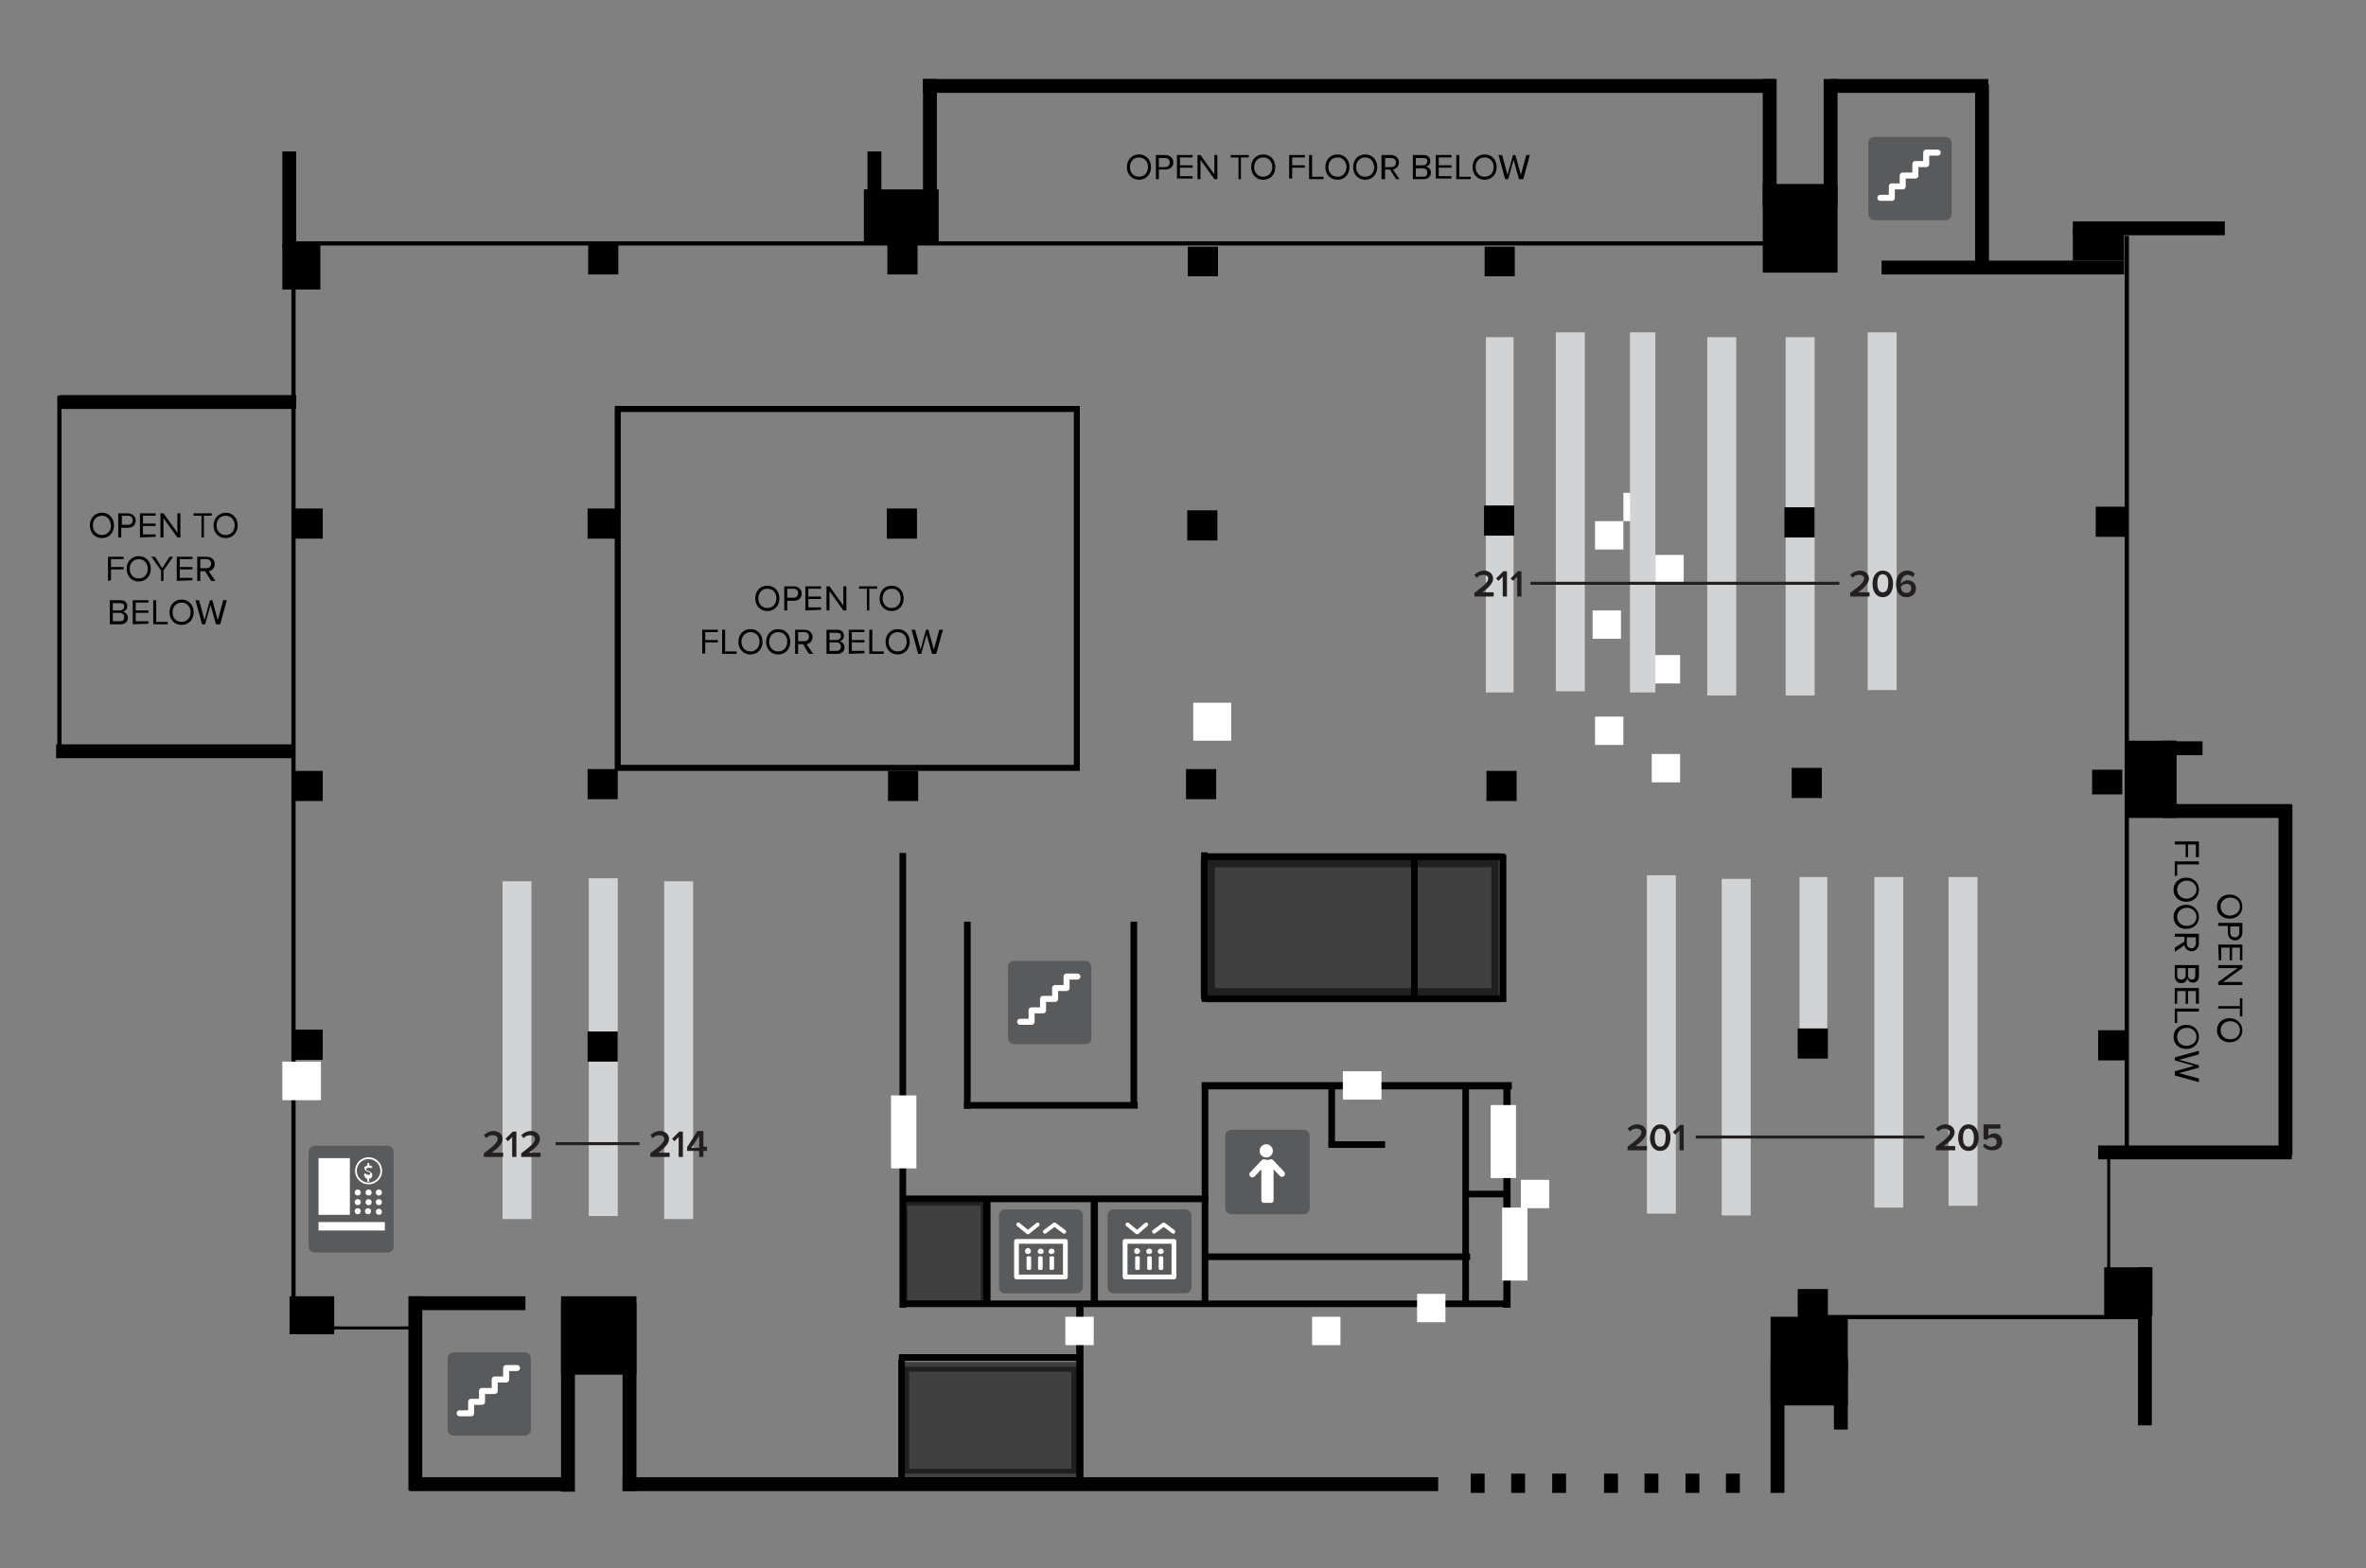 <?xml version="1.0" encoding="utf-8"?>
<!-- Generator: Adobe Illustrator 28.3.0, SVG Export Plug-In . SVG Version: 6.00 Build 0)  -->
<svg version="1.1" id="Layer_1" xmlns="http://www.w3.org/2000/svg" xmlns:xlink="http://www.w3.org/1999/xlink" x="0px" y="0px"
	 viewBox="0 0 392.2 260" style="enable-background:new 0 0 392.2 260;" xml:space="preserve">
<rect x="0" y="0" width="392.2" height="260" fill="#808080" stroke="none"/>
<style type="text/css">
	.st0{fill:#D2D3D4;}
	.st1{fill:#010101;}
	.st2{fill:#FFFFFF;}
	.st3{fill:none;}
	.st4{fill:none;stroke:#FFFFFF;stroke-width:0.788;stroke-linecap:round;stroke-linejoin:round;stroke-miterlimit:10;}
	.st5{fill:#595A5C;stroke:#595A5C;stroke-width:2.005;stroke-linecap:round;stroke-linejoin:round;stroke-miterlimit:10;}
	.st6{fill:none;stroke:#FFFFFF;stroke-width:0.794;stroke-linecap:round;stroke-linejoin:round;stroke-miterlimit:10;}
	.st7{fill:none;stroke:#FFFFFF;stroke-width:0.651;stroke-linecap:round;stroke-linejoin:round;stroke-miterlimit:10;}
	.st8{fill:none;stroke:#FFFFFF;stroke-width:0.46;stroke-linecap:round;stroke-linejoin:round;stroke-miterlimit:10;}
	.st9{fill:#595A5C;stroke:#FFFFFF;stroke-linecap:round;stroke-linejoin:round;stroke-miterlimit:10;}
	
		.st10{opacity:0.5;fill:#010101;stroke:#010101;stroke-width:2.356;stroke-linecap:round;stroke-linejoin:round;stroke-miterlimit:10;enable-background:new    ;}
	.st11{fill:#FFFFFF;stroke:#FFFFFF;stroke-width:0.828;stroke-linecap:round;stroke-linejoin:round;stroke-miterlimit:10;}
	.st12{fill:none;stroke:#FFFFFF;stroke-width:1.002;stroke-linecap:round;stroke-linejoin:round;stroke-miterlimit:10;}
	.st13{fill:none;stroke:#010101;stroke-miterlimit:10;}
	
		.st14{opacity:0.5;fill:#010101;stroke:#010101;stroke-width:1.067;stroke-linecap:round;stroke-linejoin:round;stroke-miterlimit:10;enable-background:new    ;}
	
		.st15{opacity:0.5;fill:#010101;stroke:#010101;stroke-width:1.612;stroke-linecap:round;stroke-linejoin:round;stroke-miterlimit:10;enable-background:new    ;}
	.st16{fill:#595A5C;stroke:#595A5C;stroke-width:0.294;stroke-linecap:round;stroke-linejoin:round;stroke-miterlimit:10;}
	.st17{fill:none;stroke:#FFFFFF;stroke-width:0.29;stroke-miterlimit:10;}
	.st18{enable-background:new    ;}
	.st19{fill:#231F20;}
	.st20{fill:none;stroke:#231F20;stroke-width:0.5;stroke-miterlimit:10;}
</style>
<rect x="97.6" y="145.6" class="st0" width="4.8" height="56"/>
<rect x="298.3" y="145.4" class="st0" width="4.6" height="30"/>
<rect x="296" y="55.9" class="st0" width="4.8" height="59.4"/>
<rect x="246.3" y="55.9" class="st0" width="4.6" height="58.9"/>
<rect x="153" y="13.1" class="st1" width="141.2" height="2.3"/>
<rect x="97.5" y="40.6" class="st1" width="5" height="4.9"/>
<rect x="147.1" y="40.6" class="st1" width="5" height="4.9"/>
<rect x="196.9" y="40.9" class="st1" width="5" height="4.9"/>
<rect x="246.1" y="40.9" class="st1" width="5" height="4.9"/>
<rect x="97.4" y="84.3" class="st1" width="5" height="5"/>
<rect x="147" y="84.3" class="st1" width="5" height="5"/>
<rect x="196.8" y="84.6" class="st1" width="5" height="5"/>
<rect x="97.4" y="127.5" class="st1" width="5" height="5"/>
<rect x="147.2" y="127.8" class="st1" width="5" height="5"/>
<rect x="48.6" y="170.7" class="st1" width="4.9" height="5"/>
<rect x="97.4" y="171" class="st1" width="5" height="5"/>
<rect x="143.8" y="25.1" class="st1" width="2.3" height="9.2"/>
<rect x="153" y="13.1" class="st1" width="2.3" height="21.2"/>
<rect x="143.8" y="32" class="st1" width="11.2" height="2.3"/>
<rect x="46.8" y="25.1" class="st1" width="2.3" height="16"/>
<rect x="9.9" y="65.5" class="st1" width="39.2" height="2.3"/>
<rect x="46.8" y="40.6" class="st1" width="6.3" height="7.4"/>
<rect x="48.6" y="84.3" class="st1" width="4.9" height="5"/>
<rect x="9.3" y="123.4" class="st1" width="39.5" height="2.3"/>
<rect x="48.6" y="127.8" class="st1" width="4.9" height="5"/>
<rect x="48" y="214.9" class="st1" width="7.4" height="6.3"/>
<rect x="103.2" y="244.9" class="st1" width="135.2" height="2.3"/>
<rect x="67.9" y="214.9" class="st1" width="19.2" height="2.3"/>
<rect x="93" y="214.9" class="st1" width="12.5" height="13"/>
<rect x="67.7" y="214.9" class="st1" width="2.3" height="32.2"/>
<rect x="103.2" y="216" class="st1" width="2.3" height="31.2"/>
<rect x="93" y="216.1" class="st1" width="2.3" height="31.2"/>
<rect x="67.9" y="244.9" class="st1" width="26.2" height="2.3"/>
<rect x="292.2" y="13.1" class="st1" width="2.3" height="21.2"/>
<rect x="302.3" y="13.1" class="st1" width="2.3" height="21.2"/>
<rect x="303.4" y="13.1" class="st1" width="26.2" height="2.3"/>
<rect x="327.4" y="14" class="st1" width="2.3" height="31.2"/>
<rect x="292.2" y="30.5" class="st1" width="12.4" height="14.7"/>
<rect x="311.9" y="43.2" class="st1" width="40.2" height="2.3"/>
<rect x="343.6" y="36.7" class="st1" width="25.2" height="2.3"/>
<rect x="343.6" y="37.9" class="st1" width="8.5" height="5.3"/>
<rect x="347.4" y="84" class="st1" width="5" height="5"/>
<rect x="246" y="83.8" class="st1" width="5" height="5"/>
<rect x="295.8" y="84.1" class="st1" width="5" height="5"/>
<rect x="196.6" y="127.5" class="st1" width="5" height="5"/>
<rect x="246.4" y="127.8" class="st1" width="5" height="5"/>
<rect x="297" y="127.3" class="st1" width="5" height="5"/>
<rect x="346.8" y="127.6" class="st1" width="5" height="4.1"/>
<rect x="298" y="170.5" class="st1" width="5" height="5"/>
<rect x="347.8" y="170.8" class="st1" width="5" height="5"/>
<rect x="298" y="213.7" class="st1" width="5" height="5"/>
<rect x="348.8" y="210.1" class="st1" width="8" height="8"/>
<rect x="354.4" y="210.1" class="st1" width="2.3" height="26.2"/>
<rect x="286.1" y="244.3" class="st1" width="2.3" height="3.2"/>
<rect x="279.4" y="244.3" class="st1" width="2.3" height="3.2"/>
<rect x="272.6" y="244.3" class="st1" width="2.3" height="3.2"/>
<rect x="265.9" y="244.3" class="st1" width="2.3" height="3.2"/>
<rect x="257.3" y="244.3" class="st1" width="2.3" height="3.2"/>
<rect x="250.5" y="244.3" class="st1" width="2.3" height="3.2"/>
<rect x="243.8" y="244.3" class="st1" width="2.3" height="3.2"/>
<rect x="293.5" y="225.1" class="st1" width="2.3" height="22.4"/>
<rect x="304" y="225.6" class="st1" width="2.3" height="11.4"/>
<rect x="293.9" y="225.1" class="st1" width="12.4" height="2.3"/>
<rect x="358.5" y="133.3" class="st1" width="21.4" height="2.3"/>
<rect x="359" y="122.9" class="st1" width="6.1" height="2.3"/>
<rect x="358.4" y="122.8" class="st1" width="2.3" height="12.4"/>
<rect x="347.8" y="189.9" class="st1" width="32.1" height="2.3"/>
<rect x="269.1" y="81.7" class="st2" width="4.7" height="4.7"/>
<rect x="200.1" y="141.5" class="st1" width="49.4" height="1.1"/>
<rect x="199.2" y="165" class="st1" width="50.4" height="1.1"/>
<rect x="248.6" y="141.7" class="st1" width="1.1" height="24.4"/>
<line class="st3" x1="199.1" y1="142" x2="200.3" y2="142"/>
<rect x="149.6" y="215.6" class="st1" width="100.4" height="1.1"/>
<rect x="149.1" y="141.4" class="st1" width="1.1" height="75.4"/>
<rect x="199.1" y="141.3" class="st1" width="1.1" height="24.4"/>
<rect x="199.2" y="179.9" class="st1" width="1.1" height="36.4"/>
<polyline class="st1" points="200.3,199.3 149.9,199.3 149.9,198.2 200.3,198.2 "/>
<rect x="233.9" y="141.6" class="st1" width="1.1" height="24.4"/>
<polyline class="st1" points="182,198.5 182,216 180.8,216 180.8,198.5 "/>
<polyline class="st1" points="164.2,199.1 164.2,216.5 163,216.5 163,199.1 "/>
<rect x="159.8" y="152.8" class="st1" width="1.1" height="31"/>
<rect x="147.7" y="181.6" class="st2" width="4.2" height="12.1"/>
<rect x="187.4" y="152.8" class="st1" width="1.1" height="30.4"/>
<rect x="159.8" y="182.7" class="st1" width="28.8" height="1.1"/>
<polyline class="st1" points="243.7,208.9 200.2,208.9 200.2,207.8 243.7,207.8 "/>
<polyline class="st1" points="242.4,216.4 242.4,180 243.5,180 243.5,216.4 "/>
<polyline class="st1" points="250.6,180.6 199.2,180.6 199.2,179.4 250.6,179.4 "/>
<polyline class="st1" points="249.2,216.8 249.2,180.3 250.4,180.3 250.4,216.8 "/>
<rect x="247.1" y="183.2" class="st2" width="4.2" height="12.1"/>
<rect x="249" y="200.2" class="st2" width="4.2" height="12.1"/>
<rect x="197.8" y="116.5" class="st2" width="6.3" height="6.3"/>
<rect x="264.4" y="86.4" class="st2" width="4.7" height="4.7"/>
<rect x="264" y="101.2" class="st2" width="4.7" height="4.7"/>
<rect x="264.4" y="118.8" class="st2" width="4.7" height="4.7"/>
<rect x="274.4" y="92" class="st2" width="4.7" height="4.7"/>
<rect x="273.8" y="108.6" class="st2" width="4.7" height="4.7"/>
<rect x="273.8" y="125" class="st2" width="4.7" height="4.7"/>
<rect x="349.3" y="192" class="st1" width="0.5" height="18.8"/>
<rect x="149" y="224.5" class="st1" width="30.4" height="1.1"/>
<polyline class="st1" points="178.4,246.4 178.4,216 179.6,216 179.6,246.4 "/>
<rect x="176.6" y="218.3" class="st2" width="4.7" height="4.7"/>
<rect x="217.5" y="218.3" class="st2" width="4.7" height="4.7"/>
<rect x="234.9" y="214.5" class="st2" width="4.7" height="4.7"/>
<polyline class="st1" points="150,225.4 150,245.8 148.9,245.8 148.9,225.4 "/>
<polyline class="st4" points="178.6,161.9 176.8,161.9 176.8,163.8 174.9,163.8 174.9,165.6 172.9,165.6 172.9,167.5 171,167.5 
	171,169.4 169.1,169.4 "/>
<rect x="184.6" y="201.5" class="st5" width="11.9" height="11.9"/>
<rect x="186.5" y="205.8" class="st6" width="8.1" height="5.9"/>
<path class="st2" d="M189,207.4c0,0.2-0.2,0.5-0.5,0.5s-0.5-0.2-0.5-0.5c0-0.2,0.2-0.5,0.5-0.5C188.8,207,189,207.2,189,207.4z"/>
<path class="st2" d="M191,207.5c0,0.2-0.2,0.4-0.5,0.4s-0.5-0.2-0.5-0.4s0.2-0.5,0.5-0.5S191,207.2,191,207.5z"/>
<path class="st2" d="M192.9,207.5c0,0.2-0.2,0.4-0.5,0.4s-0.5-0.2-0.5-0.4s0.2-0.5,0.5-0.5S192.9,207.2,192.9,207.5z"/>
<polyline class="st7" points="186.9,203 188.5,204.3 190,203 "/>
<polyline class="st7" points="194.5,204.2 192.9,203 191.3,204.2 "/>
<rect x="188.4" y="208.5" class="st8" width="0.3" height="1.8"/>
<rect x="190.4" y="208.5" class="st8" width="0.3" height="1.8"/>
<rect x="192.3" y="208.5" class="st8" width="0.3" height="1.8"/>
<rect x="75.2" y="225.2" class="st5" width="11.8" height="11.8"/>
<polyline class="st9" points="85.7,226.8 83.9,226.8 83.9,228.7 82,228.7 82,230.6 79.9,230.6 79.9,232.4 78.1,232.4 78.1,234.3 
	76.2,234.3 "/>
<rect x="166.6" y="201.5" class="st5" width="11.9" height="11.9"/>
<rect x="168.5" y="205.8" class="st6" width="8.1" height="5.9"/>
<path class="st2" d="M170.9,207.4c0,0.2-0.2,0.5-0.5,0.5s-0.5-0.2-0.5-0.5c0-0.2,0.2-0.5,0.5-0.5S170.9,207.2,170.9,207.4z"/>
<path class="st2" d="M173,207.5c0,0.2-0.2,0.4-0.5,0.4s-0.5-0.2-0.5-0.4s0.2-0.5,0.5-0.5S173,207.2,173,207.5z"/>
<path class="st2" d="M174.8,207.5c0,0.2-0.2,0.4-0.5,0.4s-0.5-0.2-0.5-0.4s0.2-0.5,0.5-0.5S174.8,207.2,174.8,207.5z"/>
<polyline class="st7" points="168.8,203 170.4,204.3 172,203 "/>
<polyline class="st7" points="176.4,204.2 174.8,203 173.2,204.2 "/>
<rect x="170.4" y="208.5" class="st8" width="0.3" height="1.8"/>
<rect x="172.3" y="208.5" class="st8" width="0.3" height="1.8"/>
<rect x="174.2" y="208.5" class="st8" width="0.3" height="1.8"/>
<rect x="200.2" y="142.6" class="st10" width="48.2" height="22.4"/>
<rect x="168.1" y="160.3" class="st5" width="11.8" height="11.8"/>
<polyline class="st9" points="178.6,161.9 176.8,161.9 176.8,163.8 174.9,163.8 174.9,165.6 172.9,165.6 172.9,167.5 171,167.5 
	171,169.4 169.1,169.4 "/>
<rect x="310.7" y="23.7" class="st5" width="11.8" height="11.8"/>
<polyline class="st9" points="321.2,25.3 319.3,25.3 319.3,27.2 317.5,27.2 317.5,29.1 315.4,29.1 315.4,30.9 313.6,30.9 
	313.6,32.8 311.7,32.8 "/>
<rect x="49.6" y="219.9" class="st1" width="18.8" height="0.5"/>
<rect x="204.1" y="188.3" class="st5" width="12" height="12"/>
<path class="st2" d="M211,190.8c0,0.6-0.5,1.1-1.1,1.1s-1.1-0.5-1.1-1.1s0.5-1.1,1.1-1.1S211,190.2,211,190.8z"/>
<rect x="209.5" y="192.7" class="st11" width="1.2" height="6.3"/>
<line class="st12" x1="207.6" y1="194.7" x2="209.5" y2="192.7"/>
<line class="st12" x1="210.7" y1="192.7" x2="212.5" y2="194.6"/>
<rect x="222.6" y="177.6" class="st2" width="6.4" height="4.7"/>
<polyline class="st1" points="249.4,198.5 243,198.5 243,197.4 249.4,197.4 "/>
<rect x="252.1" y="195.6" class="st2" width="4.7" height="4.7"/>
<rect x="257.9" y="55.1" class="st0" width="4.8" height="59.5"/>
<rect x="270.2" y="55.1" class="st0" width="4.2" height="59.7"/>
<rect x="309.6" y="55.1" class="st0" width="4.8" height="59.3"/>
<rect x="283" y="55.9" class="st0" width="4.8" height="59.4"/>
<rect x="323" y="145.4" class="st0" width="4.8" height="54.5"/>
<rect x="310.7" y="145.4" class="st0" width="4.8" height="54.8"/>
<rect x="285.4" y="145.7" class="st0" width="4.8" height="55.8"/>
<rect x="273" y="145.1" class="st0" width="4.8" height="56.1"/>
<rect x="83.3" y="146.1" class="st0" width="4.8" height="56"/>
<rect x="110.1" y="146.1" class="st0" width="4.8" height="56"/>
<rect x="49.1" y="40" class="st1" width="244.4" height="0.7"/>
<rect x="143.2" y="31.4" class="st1" width="12.4" height="9.1"/>
<rect x="102.4" y="67.8" class="st13" width="76.1" height="59.5"/>
<path class="st1" d="M127.2,97.1c1.2,0,2,0.9,2,2.1s-0.8,2.1-2,2.1s-2-0.9-2-2.1S126,97.1,127.2,97.1z M127.2,97.6
	c-0.9,0-1.5,0.7-1.5,1.6s0.6,1.6,1.5,1.6c0.9,0,1.5-0.7,1.5-1.6C128.7,98.2,128.1,97.6,127.2,97.6z"/>
<path class="st1" d="M130,101.2v-4h1.6c0.8,0,1.3,0.6,1.3,1.2c0,0.7-0.5,1.2-1.3,1.2h-1.1v1.6L130,101.2L130,101.2z M131.5,97.6h-1
	v1.5h1c0.5,0,0.8-0.3,0.8-0.8C132.3,97.9,132,97.6,131.5,97.6z"/>
<path class="st1" d="M133.5,101.2v-4h2.6v0.4H134v1.3h2.1v0.4H134v1.4h2.1v0.4L133.5,101.2L133.5,101.2z"/>
<path class="st1" d="M139.8,101.2l-2.3-3.2v3.2H137v-4h0.5l2.3,3.2v-3.2h0.5v4H139.8z"/>
<path class="st1" d="M143.7,101.2v-3.6h-1.3v-0.4h3v0.4h-1.3v3.6H143.7z"/>
<path class="st1" d="M147.8,97.1c1.2,0,2,0.9,2,2.1s-0.8,2.1-2,2.1s-2-0.9-2-2.1S146.6,97.1,147.8,97.1z M147.8,97.6
	c-0.9,0-1.5,0.7-1.5,1.6s0.6,1.6,1.5,1.6s1.5-0.7,1.5-1.6C149.3,98.2,148.7,97.6,147.8,97.6z"/>
<path class="st1" d="M116.4,108.4v-4h2.6v0.4h-2.1v1.3h2.1v0.4h-2.1v1.8L116.4,108.4L116.4,108.4z"/>
<path class="st1" d="M119.7,108.4v-4h0.5v3.6h1.9v0.4H119.7z"/>
<path class="st1" d="M124.4,104.3c1.2,0,2,0.9,2,2.1s-0.8,2.1-2,2.1s-2-0.9-2-2.1S123.2,104.3,124.4,104.3z M124.4,104.8
	c-0.9,0-1.5,0.7-1.5,1.6s0.6,1.6,1.5,1.6s1.5-0.7,1.5-1.6C125.9,105.4,125.3,104.8,124.4,104.8z"/>
<path class="st1" d="M129,104.3c1.2,0,2,0.9,2,2.1s-0.8,2.1-2,2.1s-2-0.9-2-2.1S127.8,104.3,129,104.3z M129,104.8
	c-0.9,0-1.5,0.7-1.5,1.6s0.6,1.6,1.5,1.6s1.5-0.7,1.5-1.6C130.5,105.4,129.9,104.8,129,104.8z"/>
<path class="st1" d="M134.1,108.4l-1-1.6h-0.8v1.6h-0.5v-4h1.6c0.7,0,1.3,0.5,1.3,1.2s-0.5,1.1-1,1.2l1.1,1.6L134.1,108.4
	L134.1,108.4z M133.3,104.8h-1v1.5h1c0.5,0,0.8-0.3,0.8-0.8C134.1,105.1,133.8,104.8,133.3,104.8z"/>
<path class="st1" d="M137,108.4v-4h1.8c0.7,0,1.1,0.4,1.1,1c0,0.5-0.3,0.8-0.7,0.9c0.4,0.1,0.8,0.5,0.8,1c0,0.6-0.4,1.1-1.2,1.1H137
	z M137.5,106.1h1.2c0.4,0,0.7-0.3,0.7-0.6c0-0.4-0.2-0.6-0.7-0.6h-1.2V106.1z M137.5,107.9h1.2c0.5,0,0.7-0.3,0.7-0.7
	c0-0.4-0.3-0.7-0.7-0.7h-1.2V107.9z"/>
<path class="st1" d="M140.7,108.4v-4h2.6v0.4h-2.1v1.3h2.1v0.4h-2.1v1.4h2.1v0.4L140.7,108.4L140.7,108.4z"/>
<path class="st1" d="M144.1,108.4v-4h0.5v3.6h1.9v0.4H144.1z"/>
<path class="st1" d="M148.8,104.3c1.2,0,2,0.9,2,2.1s-0.8,2.1-2,2.1s-2-0.9-2-2.1S147.6,104.3,148.8,104.3z M148.8,104.8
	c-0.9,0-1.5,0.7-1.5,1.6s0.6,1.6,1.5,1.6s1.5-0.7,1.5-1.6C150.3,105.4,149.7,104.8,148.8,104.8z"/>
<path class="st1" d="M154.5,108.4l-0.9-3.2l-0.9,3.2h-0.5l-1.1-4h0.6l0.9,3.3l0.9-3.3h0.4l0.9,3.3l0.9-3.3h0.6l-1.1,4H154.5z"/>
<path class="st1" d="M16.9,85c1.2,0,2,0.9,2,2.1s-0.8,2.1-2,2.1s-2-0.9-2-2.1S15.7,85,16.9,85z M16.9,85.5c-0.9,0-1.5,0.7-1.5,1.6
	s0.6,1.6,1.5,1.6s1.5-0.7,1.5-1.6C18.3,86.2,17.8,85.5,16.9,85.5z"/>
<path class="st1" d="M19.6,89.1v-4h1.6c0.8,0,1.3,0.6,1.3,1.2c0,0.7-0.5,1.2-1.3,1.2h-1.1v1.6L19.6,89.1L19.6,89.1z M21.2,85.5h-1
	V87h1c0.5,0,0.8-0.3,0.8-0.8C22,85.8,21.7,85.5,21.2,85.5z"/>
<path class="st1" d="M23.2,89.1v-4h2.6v0.4h-2.1v1.3h2.1v0.4h-2.1v1.4h2.1V89L23.2,89.1L23.2,89.1z"/>
<path class="st1" d="M29.4,89.1l-2.3-3.2v3.2h-0.5v-4h0.5l2.3,3.2v-3.2h0.5v4H29.4z"/>
<path class="st1" d="M33.4,89.1v-3.6h-1.3v-0.4h3v0.4h-1.3v3.6H33.4z"/>
<path class="st1" d="M37.4,85c1.2,0,2,0.9,2,2.1s-0.8,2.1-2,2.1s-2-0.9-2-2.1S36.3,85,37.4,85z M37.4,85.5c-0.9,0-1.5,0.7-1.5,1.6
	s0.6,1.6,1.5,1.6s1.5-0.7,1.5-1.6S38.3,85.5,37.4,85.5z"/>
<path class="st1" d="M17.9,96.3v-4h2.6v0.4h-2.1V94h2.1v0.4h-2.1v1.8L17.9,96.3L17.9,96.3z"/>
<path class="st1" d="M23,92.2c1.2,0,2,0.9,2,2.1s-0.8,2.1-2,2.1s-2-0.9-2-2.1S21.8,92.2,23,92.2z M23,92.7c-0.9,0-1.5,0.7-1.5,1.6
	s0.6,1.6,1.5,1.6s1.5-0.7,1.5-1.6C24.5,93.4,23.9,92.7,23,92.7z"/>
<path class="st1" d="M26.7,96.3v-1.7l-1.6-2.3h0.6l1.2,1.9l1.2-1.9h0.6l-1.6,2.3v1.7H26.7z"/>
<path class="st1" d="M29.3,96.3v-4h2.6v0.4h-2.1V94h2.1v0.4h-2.1v1.4h2.1v0.4L29.3,96.3L29.3,96.3z"/>
<path class="st1" d="M35,96.3l-1-1.6h-0.8v1.6h-0.5v-4h1.6c0.7,0,1.3,0.5,1.3,1.2s-0.5,1.1-1,1.2l1.1,1.6L35,96.3L35,96.3z
	 M34.2,92.7h-1v1.5h1c0.5,0,0.8-0.3,0.8-0.8C35,93,34.7,92.7,34.2,92.7z"/>
<path class="st1" d="M18.2,103.5v-4H20c0.7,0,1.1,0.4,1.1,1c0,0.5-0.3,0.8-0.7,0.9c0.4,0.1,0.8,0.5,0.8,1c0,0.6-0.4,1.1-1.2,1.1
	H18.2z M18.7,101.2h1.2c0.4,0,0.7-0.3,0.7-0.6c0-0.4-0.2-0.6-0.7-0.6h-1.2V101.2z M18.7,103h1.2c0.5,0,0.7-0.3,0.7-0.7
	c0-0.4-0.3-0.7-0.7-0.7h-1.2V103z"/>
<path class="st1" d="M22,103.5v-4h2.6v0.4h-2.1v1.3h2.1v0.4h-2.1v1.4h2.1v0.4L22,103.5L22,103.5z"/>
<path class="st1" d="M25.4,103.5v-4h0.5v3.6h1.9v0.4H25.4z"/>
<path class="st1" d="M30.1,99.4c1.2,0,2,0.9,2,2.1s-0.8,2.1-2,2.1s-2-0.9-2-2.1S28.9,99.4,30.1,99.4z M30.1,99.9
	c-0.9,0-1.5,0.7-1.5,1.6s0.6,1.6,1.5,1.6s1.5-0.7,1.5-1.6S31,99.9,30.1,99.9z"/>
<path class="st1" d="M35.8,103.5l-0.9-3.2l-0.9,3.2h-0.5l-1.1-4H33l0.9,3.3l0.9-3.3h0.4l0.9,3.3l0.9-3.3h0.6l-1.1,4H35.8z"/>
<rect x="9.5" y="65.6" class="st1" width="0.7" height="59.4"/>
<rect x="352.2" y="39.1" class="st1" width="0.7" height="152.4"/>
<rect x="352.2" y="122.8" class="st1" width="8.6" height="12.8"/>
<rect x="377.7" y="133.4" class="st1" width="2.3" height="58.1"/>
<path class="st1" d="M371.7,150.3c0,1.2-0.9,2-2.1,2s-2.1-0.8-2.1-2s0.9-2,2.1-2S371.7,149.1,371.7,150.3z M371.3,150.3
	c0-0.9-0.7-1.5-1.6-1.5s-1.6,0.6-1.6,1.5s0.7,1.5,1.6,1.5C370.6,151.7,371.3,151.2,371.3,150.3z"/>
<path class="st1" d="M367.7,153h4v1.6c0,0.8-0.6,1.3-1.2,1.3c-0.7,0-1.2-0.5-1.2-1.3v-1.1h-1.6L367.7,153L367.7,153z M371.2,154.6
	v-1h-1.5v1c0,0.5,0.3,0.8,0.8,0.8C370.9,155.4,371.2,155.1,371.2,154.6z"/>
<path class="st1" d="M367.7,156.6h4v2.6h-0.4v-2.1H370v2.1h-0.4v-2.1h-1.4v2.1h-0.4L367.7,156.6L367.7,156.6z"/>
<path class="st1" d="M367.7,162.8l3.2-2.3h-3.2V160h4v0.5l-3.2,2.3h3.2v0.5h-4V162.8z"/>
<path class="st1" d="M367.7,166.8h3.6v-1.3h0.4v3h-0.4v-1.3h-3.6V166.8z"/>
<path class="st1" d="M371.7,170.8c0,1.2-0.9,2-2.1,2s-2.1-0.8-2.1-2s0.9-2,2.1-2S371.7,169.7,371.7,170.8z M371.3,170.8
	c0-0.9-0.7-1.5-1.6-1.5s-1.6,0.6-1.6,1.5s0.7,1.5,1.6,1.5S371.3,171.7,371.3,170.8z"/>
<path class="st1" d="M360.5,139.5h4v2.6H364V140h-1.3v2.1h-0.4V140h-1.8L360.5,139.5L360.5,139.5z"/>
<path class="st1" d="M360.5,142.8h4v0.5h-3.6v1.9h-0.4V142.8z"/>
<path class="st1" d="M364.5,147.5c0,1.2-0.9,2-2.1,2s-2.1-0.8-2.1-2s0.9-2,2.1-2S364.5,146.3,364.5,147.5z M364.1,147.5
	c0-0.9-0.7-1.5-1.6-1.5s-1.6,0.6-1.6,1.5s0.7,1.5,1.6,1.5C363.4,148.9,364.1,148.3,364.1,147.5z"/>
<path class="st1" d="M364.5,152c0,1.2-0.9,2-2.1,2s-2.1-0.8-2.1-2s0.9-2,2.1-2S364.5,150.9,364.5,152z M364.1,152
	c0-0.9-0.7-1.5-1.6-1.5s-1.6,0.6-1.6,1.5s0.7,1.5,1.6,1.5S364.1,152.9,364.1,152z"/>
<path class="st1" d="M360.5,157.1l1.6-1v-0.8h-1.6v-0.5h4v1.6c0,0.7-0.5,1.3-1.2,1.3s-1.1-0.5-1.2-1l-1.6,1.1L360.5,157.1
	L360.5,157.1z M364,156.4v-1h-1.5v1c0,0.5,0.3,0.8,0.8,0.8C363.7,157.2,364,156.8,364,156.4z"/>
<path class="st1" d="M360.5,160h4v1.8c0,0.7-0.4,1.1-1,1.1c-0.5,0-0.8-0.3-0.9-0.7c-0.1,0.4-0.5,0.8-1,0.8c-0.6,0-1.1-0.4-1.1-1.2
	V160z M360.9,160.5v1.2c0,0.5,0.3,0.7,0.7,0.7s0.7-0.3,0.7-0.7v-1.2H360.9z M362.7,160.5v1.2c0,0.5,0.3,0.7,0.6,0.7
	c0.4,0,0.6-0.2,0.6-0.7v-1.2H362.7z"/>
<path class="st1" d="M360.5,163.8h4v2.6H364v-2.1h-1.3v2.1h-0.4v-2.1h-1.4v2.1h-0.4L360.5,163.8L360.5,163.8z"/>
<path class="st1" d="M360.5,167.2h4v0.5h-3.6v1.9h-0.4V167.2z"/>
<path class="st1" d="M364.5,171.9c0,1.2-0.9,2-2.1,2s-2.1-0.8-2.1-2s0.9-2,2.1-2S364.5,170.7,364.5,171.9z M364.1,171.9
	c0-0.9-0.7-1.5-1.6-1.5s-1.6,0.6-1.6,1.5s0.7,1.5,1.6,1.5C363.4,173.3,364.1,172.8,364.1,171.9z"/>
<path class="st1" d="M360.5,177.6l3.2-0.9l-3.2-0.9v-0.5l4-1.1v0.6l-3.3,0.9l3.3,0.9v0.4l-3.3,0.9l3.3,0.9v0.6l-4-1.1V177.6z"/>
<path class="st1" d="M188.8,25.6c1.2,0,2,0.9,2,2.1s-0.8,2.1-2,2.1s-2-0.9-2-2.1S187.6,25.6,188.8,25.6z M188.8,26.1
	c-0.9,0-1.5,0.7-1.5,1.6s0.6,1.6,1.5,1.6s1.5-0.7,1.5-1.6S189.7,26.1,188.8,26.1z"/>
<path class="st1" d="M191.6,29.7v-4h1.6c0.8,0,1.3,0.6,1.3,1.2c0,0.7-0.5,1.2-1.3,1.2h-1.1v1.6C192.1,29.7,191.6,29.7,191.6,29.7z
	 M193.1,26.2h-1v1.5h1c0.5,0,0.8-0.3,0.8-0.8C193.9,26.5,193.6,26.2,193.1,26.2z"/>
<path class="st1" d="M195.1,29.7v-4h2.6v0.4h-2.1v1.3h2.1v0.4h-2.1v1.4h2.1v0.4h-2.6V29.7z"/>
<path class="st1" d="M201.3,29.7l-2.3-3.2v3.2h-0.5v-4h0.5l2.3,3.2v-3.2h0.5v4H201.3z"/>
<path class="st1" d="M205.3,29.7v-3.6H204v-0.4h3v0.4h-1.3v3.6H205.3z"/>
<path class="st1" d="M209.4,25.6c1.2,0,2,0.9,2,2.1s-0.8,2.1-2,2.1s-2-0.9-2-2.1S208.2,25.6,209.4,25.6z M209.4,26.1
	c-0.9,0-1.5,0.7-1.5,1.6s0.6,1.6,1.5,1.6s1.5-0.7,1.5-1.6S210.3,26.1,209.4,26.1z"/>
<path class="st1" d="M213.7,29.7v-4h2.6v0.4h-2.1v1.3h2.1v0.4h-2.1v1.8h-0.5V29.7z"/>
<path class="st1" d="M217,29.7v-4h0.5v3.6h1.9v0.4H217z"/>
<path class="st1" d="M221.7,25.6c1.2,0,2,0.9,2,2.1s-0.8,2.1-2,2.1s-2-0.9-2-2.1S220.5,25.6,221.7,25.6z M221.7,26.1
	c-0.9,0-1.5,0.7-1.5,1.6s0.6,1.6,1.5,1.6s1.5-0.7,1.5-1.6S222.6,26.1,221.7,26.1z"/>
<path class="st1" d="M226.3,25.6c1.2,0,2,0.9,2,2.1s-0.8,2.1-2,2.1s-2-0.9-2-2.1S225.1,25.6,226.3,25.6z M226.3,26.1
	c-0.9,0-1.5,0.7-1.5,1.6s0.6,1.6,1.5,1.6s1.5-0.7,1.5-1.6C227.7,26.8,227.2,26.1,226.3,26.1z"/>
<path class="st1" d="M231.4,29.7l-1-1.6h-0.8v1.6H229v-4h1.6c0.7,0,1.3,0.5,1.3,1.2s-0.5,1.1-1,1.2l1.1,1.6
	C232,29.7,231.4,29.7,231.4,29.7z M230.6,26.2h-1v1.5h1c0.5,0,0.8-0.3,0.8-0.8C231.4,26.5,231.1,26.2,230.6,26.2z"/>
<path class="st1" d="M234.2,29.7v-4h1.8c0.7,0,1.1,0.4,1.1,1c0,0.5-0.3,0.8-0.7,0.9c0.4,0.1,0.8,0.5,0.8,1c0,0.6-0.4,1.1-1.2,1.1
	H234.2z M234.7,27.4h1.2c0.4,0,0.7-0.3,0.7-0.6c0-0.4-0.2-0.6-0.7-0.6h-1.2V27.4z M234.7,29.3h1.2c0.5,0,0.7-0.3,0.7-0.7
	s-0.3-0.7-0.7-0.7h-1.2V29.3z"/>
<path class="st1" d="M238,29.7v-4h2.6v0.4h-2.1v1.3h2.1v0.4h-2.1v1.4h2.1v0.4H238V29.7z"/>
<path class="st1" d="M241.4,29.7v-4h0.5v3.6h1.9v0.4H241.4z"/>
<path class="st1" d="M246.1,25.6c1.2,0,2,0.9,2,2.1s-0.8,2.1-2,2.1s-2-0.9-2-2.1S244.9,25.6,246.1,25.6z M246.1,26.1
	c-0.9,0-1.5,0.7-1.5,1.6s0.6,1.6,1.5,1.6s1.5-0.7,1.5-1.6S247,26.1,246.1,26.1z"/>
<path class="st1" d="M251.8,29.7l-0.9-3.2l-0.9,3.2h-0.5l-1.1-4h0.6l0.9,3.3l0.9-3.3h0.4l0.9,3.3l0.9-3.3h0.6l-1.1,4H251.8z"/>
<polygon class="st1" points="49,41.1 49,215.5 48.3,215.5 48.3,38.1 "/>
<rect x="220.2" y="180.5" class="st1" width="1.1" height="9.4"/>
<rect x="220.2" y="189.2" class="st1" width="9.4" height="1.1"/>
<rect x="293.5" y="218.3" class="st1" width="12.8" height="14.7"/>
<rect x="301.5" y="218" class="st1" width="54.4" height="0.7"/>
<rect x="46.8" y="176" class="st2" width="6.4" height="6.4"/>
<rect x="149.9" y="199.3" class="st14" width="13.2" height="16.8"/>
<rect x="149.9" y="226.6" class="st15" width="28.5" height="17.7"/>
<path class="st16" d="M64.2,207.5h-12c-0.5,0-0.9-0.4-0.9-0.9V191c0-0.5,0.4-0.9,0.9-0.9h12c0.5,0,0.9,0.4,0.9,0.9v15.6
	C65.2,207.1,64.7,207.5,64.2,207.5z"/>
<circle class="st2" cx="61.1" cy="197.7" r="0.5"/>
<circle class="st2" cx="62.8" cy="197.7" r="0.5"/>
<circle class="st2" cx="59.3" cy="197.7" r="0.5"/>
<circle class="st2" cx="61.1" cy="199.3" r="0.5"/>
<circle class="st2" cx="62.8" cy="199.3" r="0.5"/>
<circle class="st2" cx="59.3" cy="199.3" r="0.5"/>
<circle class="st2" cx="61" cy="200.8" r="0.5"/>
<circle class="st2" cx="62.8" cy="200.9" r="0.5"/>
<circle class="st2" cx="59.3" cy="200.8" r="0.5"/>
<rect x="52.8" y="192" class="st2" width="5.2" height="9.4"/>
<rect x="52.8" y="202.6" class="st2" width="11" height="1.4"/>
<circle class="st17" cx="61.1" cy="194.1" r="2.1"/>
<g class="st18">
	<path class="st2" d="M60.3,194.8l0.2-0.3c0.1,0.1,0.2,0.1,0.3,0.2c0.1,0,0.2,0.1,0.3,0.1s0.2,0,0.2-0.1s0.1-0.1,0.1-0.2
		s0-0.1-0.1-0.1c0,0-0.1-0.1-0.2-0.1c-0.1,0-0.2-0.1-0.2-0.1c-0.1,0-0.2-0.1-0.2-0.1c-0.1,0-0.1-0.1-0.2-0.2c0-0.1-0.1-0.1-0.1-0.2
		s0-0.3,0.1-0.3s0.2-0.1,0.4-0.2v-0.4h0.3v0.4c0.1,0,0.2,0,0.3,0.1c0.1,0,0.2,0.1,0.2,0.2l-0.2,0.2c-0.1-0.1-0.1-0.1-0.2-0.1
		c-0.1,0-0.2,0-0.3,0s-0.2,0-0.2,0.1c-0.1,0-0.1,0.1-0.1,0.2c0,0,0,0.1,0.1,0.1c0,0,0.1,0.1,0.2,0.1c0.1,0,0.2,0.1,0.2,0.1
		c0.1,0,0.2,0.1,0.2,0.1c0.1,0,0.1,0.1,0.2,0.2s0.1,0.2,0.1,0.3s0,0.3-0.1,0.4s-0.2,0.2-0.4,0.2v0.5h-0.3v-0.5c-0.1,0-0.2,0-0.3-0.1
		S60.4,194.8,60.3,194.8z"/>
</g>
<path class="st19" d="M80.2,191.8v-0.6c1.6-1.2,2.3-1.8,2.3-2.4c0-0.4-0.4-0.6-0.8-0.6c-0.5,0-0.9,0.2-1.1,0.5l-0.4-0.5
	c0.4-0.4,1-0.7,1.6-0.7c0.8,0,1.5,0.5,1.5,1.3s-0.7,1.5-1.8,2.3h1.9v0.7H80.2L80.2,191.8z"/>
<path class="st19" d="M84.9,191.8v-3.3l-0.7,0.7l-0.4-0.4l1.2-1.2h0.6v4.2H84.9L84.9,191.8z"/>
<path class="st19" d="M86.4,191.8v-0.6c1.6-1.2,2.3-1.8,2.3-2.4c0-0.4-0.4-0.6-0.8-0.6c-0.5,0-0.9,0.2-1.1,0.5l-0.4-0.5
	c0.4-0.4,1-0.7,1.6-0.7c0.8,0,1.5,0.5,1.5,1.3s-0.7,1.5-1.8,2.3h1.9v0.7H86.4L86.4,191.8z"/>
<line class="st20" x1="92.1" y1="189.6" x2="106" y2="189.6"/>
<path class="st19" d="M107.8,191.8v-0.6c1.6-1.2,2.3-1.8,2.3-2.4c0-0.4-0.4-0.6-0.8-0.6c-0.5,0-0.9,0.2-1.1,0.5l-0.4-0.5
	c0.4-0.4,1-0.7,1.6-0.7c0.8,0,1.5,0.5,1.5,1.3s-0.7,1.5-1.8,2.3h1.9v0.7H107.8L107.8,191.8z"/>
<path class="st19" d="M112.5,191.8v-3.3l-0.7,0.7l-0.4-0.4l1.2-1.2h0.6v4.2H112.5L112.5,191.8z"/>
<path class="st19" d="M115.9,191.8v-1h-2v-0.6l1.7-2.7h1v2.6h0.6v0.7h-0.6v1H115.9z M115.9,188.3l-1.3,2h1.3V188.3z"/>
<path class="st19" d="M269.8,190.7v-0.6c1.6-1.2,2.3-1.8,2.3-2.4c0-0.4-0.4-0.6-0.8-0.6c-0.5,0-0.9,0.2-1.1,0.5l-0.4-0.5
	c0.4-0.4,1-0.7,1.6-0.7c0.8,0,1.5,0.5,1.5,1.3s-0.7,1.5-1.8,2.3h1.9v0.7H269.8L269.8,190.7z"/>
<path class="st19" d="M275.2,186.4c1.2,0,1.7,1.1,1.7,2.2s-0.5,2.2-1.7,2.2s-1.7-1.1-1.7-2.2C273.6,187.6,274.1,186.4,275.2,186.4z
	 M275.2,187.1c-0.7,0-0.9,0.7-0.9,1.5s0.2,1.5,0.9,1.5c0.7,0,0.9-0.7,0.9-1.5C276.2,187.8,275.9,187.1,275.2,187.1z"/>
<path class="st19" d="M278.4,190.7v-3.3l-0.7,0.7l-0.4-0.4l1.2-1.2h0.6v4.2H278.4L278.4,190.7z"/>
<line class="st20" x1="281.1" y1="188.5" x2="319" y2="188.5"/>
<path class="st19" d="M320.9,190.7v-0.6c1.6-1.2,2.3-1.8,2.3-2.4c0-0.4-0.4-0.6-0.8-0.6c-0.5,0-0.9,0.2-1.1,0.5l-0.4-0.5
	c0.4-0.4,1-0.7,1.6-0.7c0.8,0,1.5,0.5,1.5,1.3s-0.7,1.5-1.8,2.3h1.9v0.7H320.9L320.9,190.7z"/>
<path class="st19" d="M326.3,186.4c1.2,0,1.7,1.1,1.7,2.2s-0.5,2.2-1.7,2.2s-1.7-1.1-1.7-2.2C324.6,187.6,325.1,186.4,326.3,186.4z
	 M326.3,187.1c-0.7,0-0.9,0.7-0.9,1.5s0.2,1.5,0.9,1.5s0.9-0.7,0.9-1.5S326.9,187.1,326.3,187.1z"/>
<path class="st19" d="M329,189.6c0.3,0.3,0.7,0.5,1.1,0.5c0.5,0,0.9-0.3,0.9-0.7c0-0.5-0.3-0.8-0.8-0.8c-0.4,0-0.7,0.1-0.9,0.4
	l-0.5-0.2v-2.4h2.8v0.7h-2v1.2c0.2-0.2,0.6-0.4,1-0.4c0.7,0,1.3,0.5,1.3,1.4s-0.7,1.4-1.6,1.4c-0.7,0-1.2-0.2-1.6-0.7L329,189.6z"/>
<path class="st19" d="M244.4,98.9v-0.6c1.6-1.2,2.3-1.8,2.3-2.4c0-0.4-0.4-0.6-0.8-0.6c-0.5,0-0.9,0.2-1.1,0.5l-0.4-0.5
	c0.4-0.4,1-0.7,1.6-0.7c0.8,0,1.5,0.5,1.5,1.3s-0.7,1.5-1.8,2.3h1.9v0.7L244.4,98.9L244.4,98.9z"/>
<path class="st19" d="M249.1,98.9v-3.3l-0.7,0.7l-0.4-0.4l1.2-1.2h0.6v4.2L249.1,98.9L249.1,98.9z"/>
<path class="st19" d="M251.5,98.9v-3.3l-0.7,0.7l-0.4-0.4l1.2-1.2h0.6v4.2L251.5,98.9L251.5,98.9z"/>
<line class="st20" x1="253.7" y1="96.7" x2="304.9" y2="96.7"/>
<path class="st19" d="M306.7,98.9v-0.6c1.6-1.2,2.3-1.8,2.3-2.4c0-0.4-0.4-0.6-0.8-0.6c-0.5,0-0.9,0.2-1.1,0.5l-0.4-0.5
	c0.4-0.4,1-0.7,1.6-0.7c0.8,0,1.5,0.5,1.5,1.3s-0.7,1.5-1.8,2.3h1.9v0.7L306.7,98.9L306.7,98.9z"/>
<path class="st19" d="M312.1,94.6c1.2,0,1.7,1.1,1.7,2.2s-0.5,2.2-1.7,2.2s-1.7-1.1-1.7-2.2S310.9,94.6,312.1,94.6z M312.1,95.2
	c-0.7,0-0.9,0.7-0.9,1.5s0.2,1.5,0.9,1.5c0.7,0,0.9-0.7,0.9-1.5C313.1,96,312.8,95.2,312.1,95.2z"/>
<path class="st19" d="M316.2,94.6c0.5,0,0.9,0.2,1.2,0.5l-0.3,0.6c-0.2-0.2-0.5-0.4-0.9-0.4c-0.7,0-1.1,0.7-1.1,1.4v0.1
	c0.2-0.3,0.6-0.6,1.1-0.6c0.8,0,1.4,0.5,1.4,1.4c0,0.8-0.6,1.4-1.6,1.4c-1.2,0-1.7-1-1.7-2.2C314.3,95.5,315,94.6,316.2,94.6z
	 M316,96.8c-0.4,0-0.7,0.2-0.9,0.5c0,0.5,0.3,1,0.9,1s0.8-0.4,0.8-0.7C316.9,97,316.5,96.8,316,96.8z"/>
</svg>
